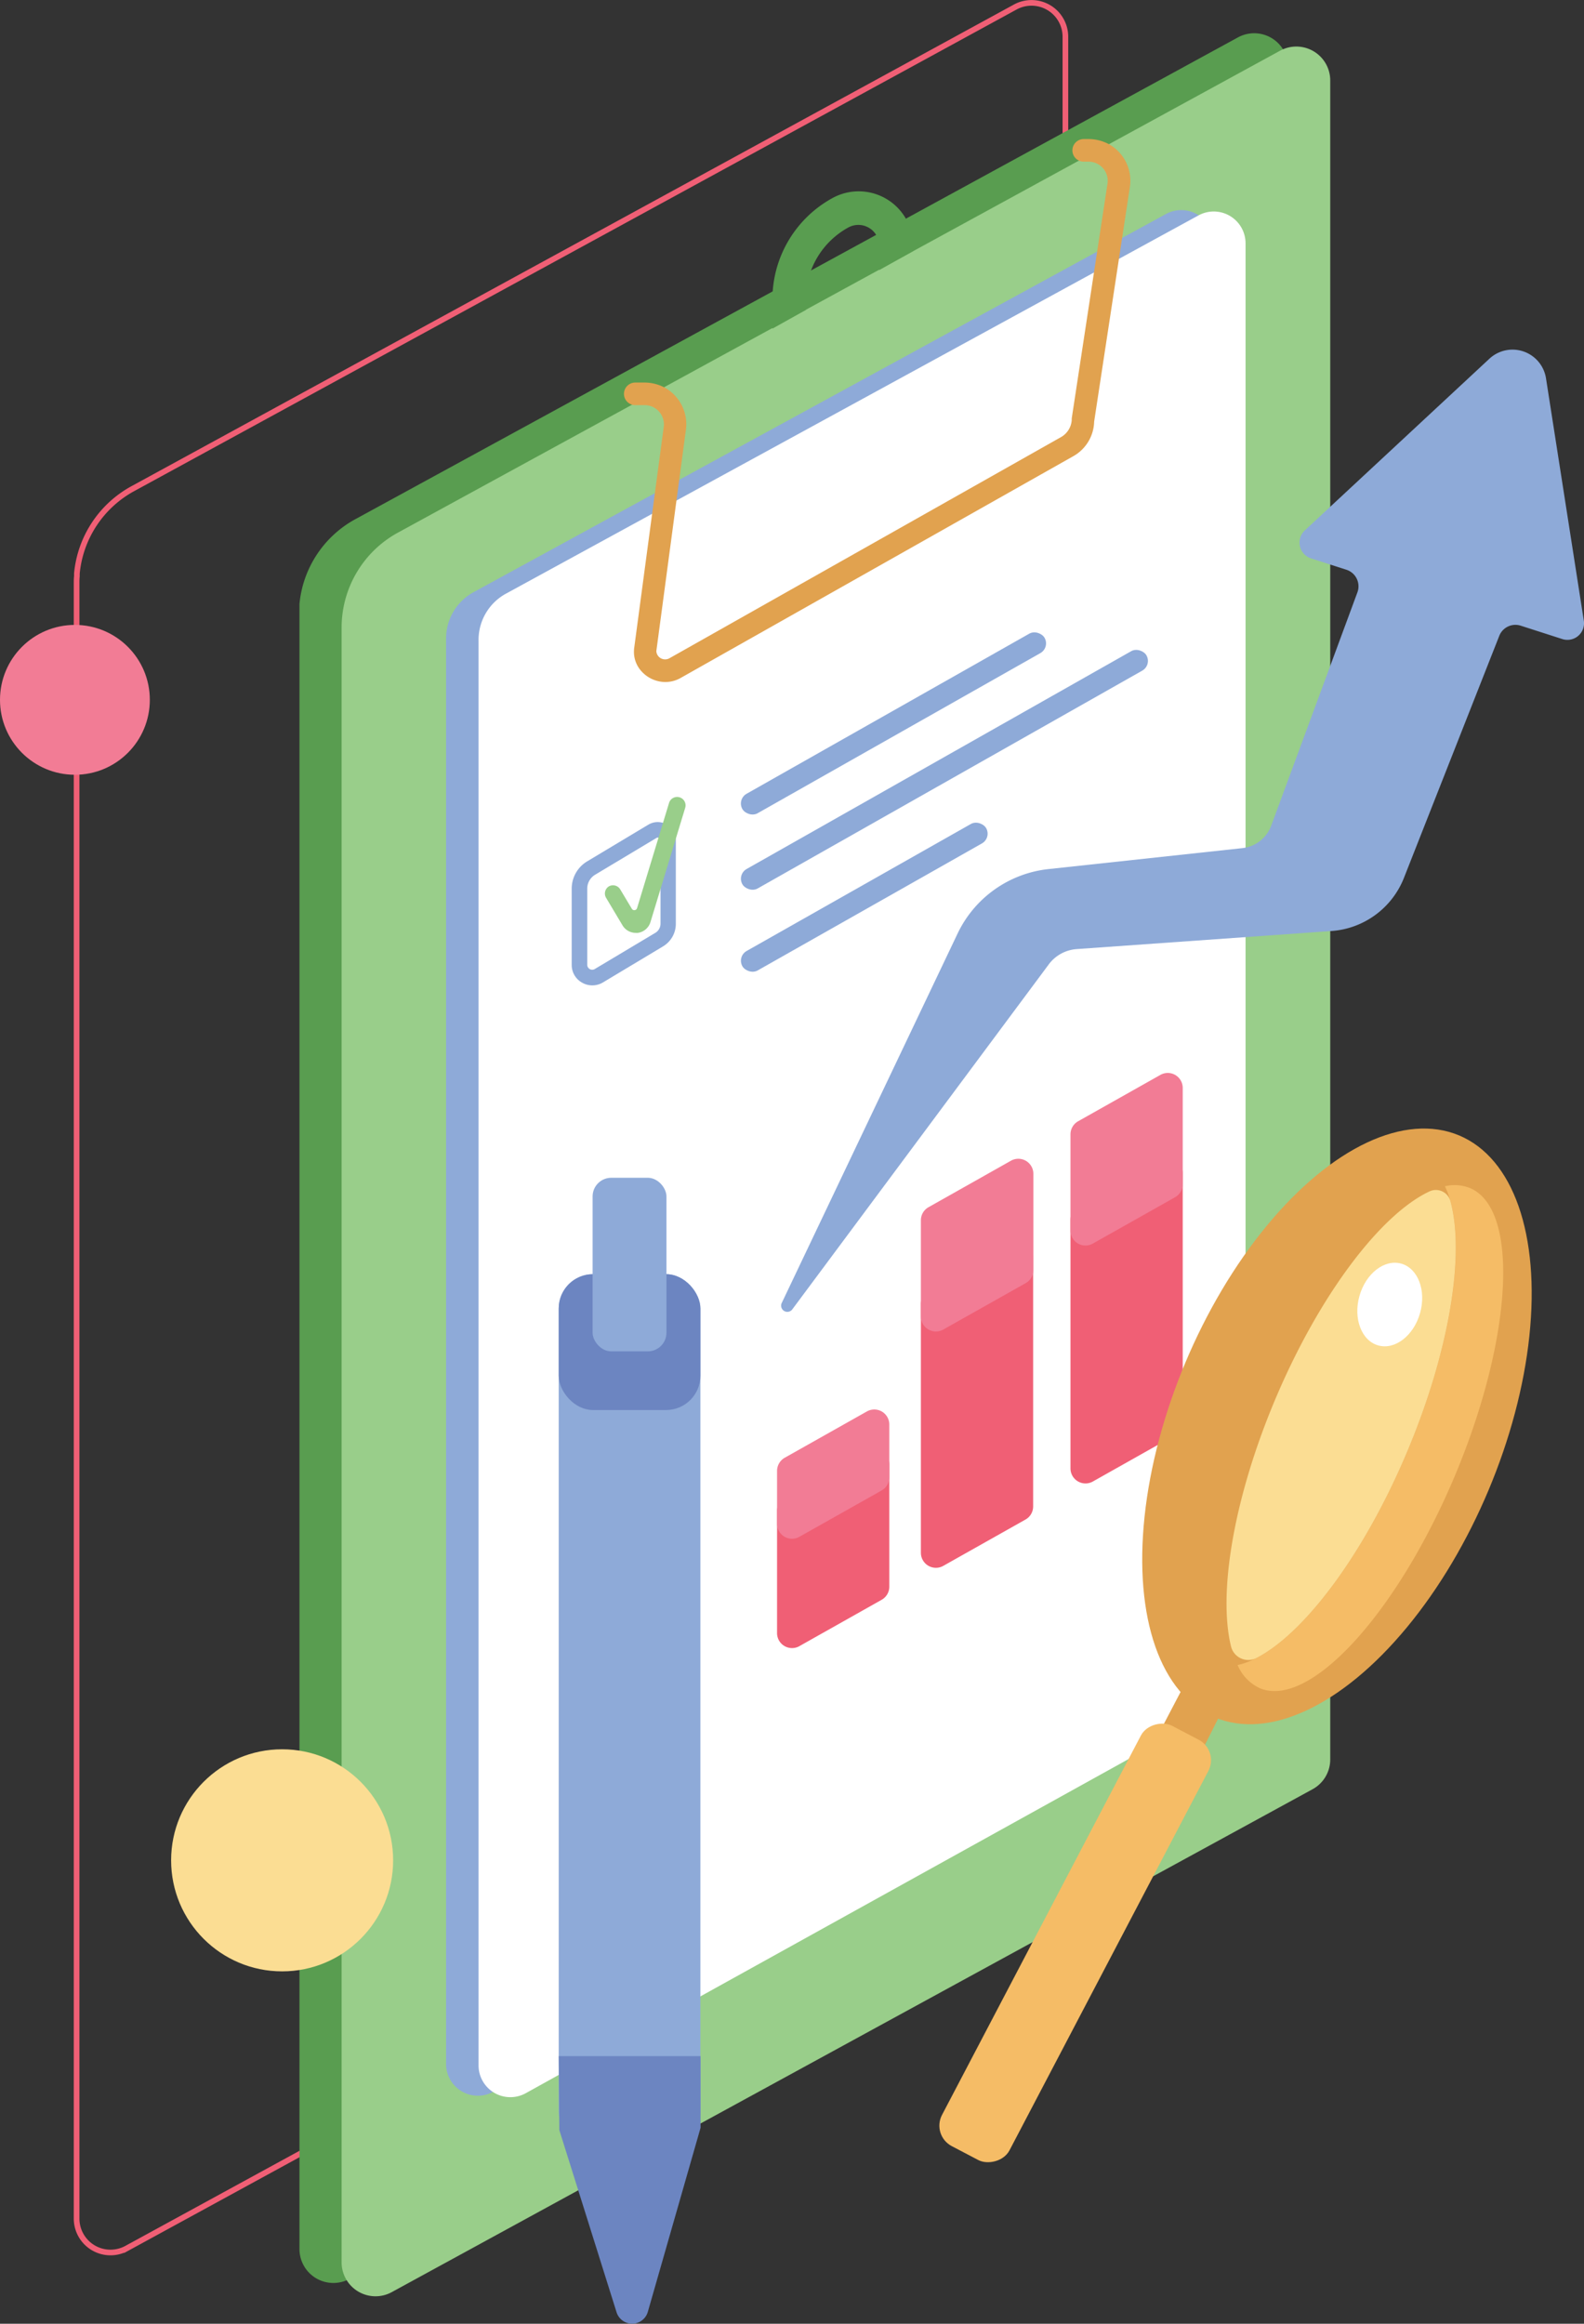 <svg id="Layer_1" data-name="Layer 1" xmlns="http://www.w3.org/2000/svg" width="280.39" height="411.23" viewBox="0 0 280.39 411.23"><rect x="0" y="0" width="280.39" height="411.23" fill="#333333" stroke="none"/><defs><style>.cls-1{fill:none;stroke:#f05f75;stroke-miterlimit:10;}.cls-2{fill:#599d50;}.cls-3{fill:#99ce8a;}.cls-4{fill:#8eaad8;}.cls-5{fill:#fff;}.cls-6{fill:#e1a24f;}.cls-7{fill:#6c85c1;}.cls-8{fill:#f05f75;}.cls-9{fill:#f27c95;}.cls-10{fill:#fbdd93;}.cls-11{fill:#f5bc66;}</style></defs><title>ni-evaluasi</title><path class="cls-1" d="M218.58,21.89V319a6,6,0,0,1-3.12,5.26l-163,89A6,6,0,0,1,43.55,408V118.71c0-.45,0-.9.05-1.34,0-.16,0-.33,0-.49a19.14,19.14,0,0,1,9.88-15L209.71,16.63A6,6,0,0,1,218.58,21.89Z" transform="translate(-29.99 -15.39)"/><path class="cls-2" d="M258,27.28V324.41a6,6,0,0,1-3.12,5.26l-163,89A6,6,0,0,1,83,413.42V124.09c0-.45,0-.9,0-1.34,0-.16,0-.32,0-.48a19.13,19.13,0,0,1,9.89-15L249.14,22A6,6,0,0,1,258,27.28Z" transform="translate(-29.99 -15.39)"/><path class="cls-3" d="M265.46,29.63V326.76a6,6,0,0,1-3.13,5.27l-163,89a6,6,0,0,1-8.87-5.26V126.44a19.16,19.16,0,0,1,10-16.81L256.59,24.36A6,6,0,0,1,265.46,29.63Z" transform="translate(-29.99 -15.39)"/><path class="cls-4" d="M244.72,58.2V311.63a5.63,5.63,0,0,1-2.9,4.93l-124.5,69a5.63,5.63,0,0,1-8.37-4.92V128.38a9.33,9.33,0,0,1,4.86-8.19L236.39,53.26A5.63,5.63,0,0,1,244.72,58.2Z" transform="translate(-29.99 -15.39)"/><path class="cls-5" d="M250.47,58.46V311.89a5.64,5.64,0,0,1-2.9,4.93l-124.51,69a5.63,5.63,0,0,1-8.36-4.93V128.63a9.32,9.32,0,0,1,4.85-8.18L242.14,53.51A5.63,5.63,0,0,1,250.47,58.46Z" transform="translate(-29.99 -15.39)"/><path class="cls-6" d="M147.75,136.09a5.74,5.74,0,0,1-4.37-2.09,5.07,5.07,0,0,1-1.16-3.61v-.1l5.26-39.35a3.4,3.4,0,0,0-3.37-3.85h-1.67a2,2,0,0,1-2-2h0a2,2,0,0,1,2-2h1.45a7.69,7.69,0,0,1,3.66.84,7.4,7.4,0,0,1,3.86,7.49l-5.24,39.2a1.54,1.54,0,0,0,.77,1.25,1.58,1.58,0,0,0,1.57,0l69.3-39.13a3.76,3.76,0,0,0,1.89-3l0-.3,6.35-41.66A3.39,3.39,0,0,0,222.72,44h-.9a2,2,0,0,1-2-2h0a2,2,0,0,1,2-2h.71a7.65,7.65,0,0,1,3.7.88A7.4,7.4,0,0,1,230,48.45L223.67,90A7.23,7.23,0,0,1,220,96.11l-69.53,39.26A5.54,5.54,0,0,1,147.75,136.09Z" transform="translate(-29.99 -15.39)"/><path class="cls-2" d="M172.67,70.22l-5.95,3.33V68.38a20.44,20.44,0,0,1,10.65-17.95,9.63,9.63,0,0,1,14.25,8.45v.95l-6,3.36V58.88a3.69,3.69,0,0,0-5.45-3.24,14.51,14.51,0,0,0-7.55,12.74Z" transform="translate(-29.99 -15.39)"/><rect class="cls-4" x="98.9" y="225.49" width="25.08" height="154.19" rx="6.07"/><path class="cls-7" d="M128.89,379.26H154v12.68l-9.34,32.59a2.89,2.89,0,0,1-5.53.06L129,392.35Z" transform="translate(-29.99 -15.39)"/><rect class="cls-7" x="98.9" y="225.49" width="25.08" height="24.04" rx="6.07"/><rect class="cls-4" x="104.9" y="208.43" width="13.07" height="30.72" rx="3.3"/><path class="cls-4" d="M134.82,189.77a3.61,3.61,0,0,1-1.79-.48,3.57,3.57,0,0,1-1.84-3.16V172.64a5.64,5.64,0,0,1,2.71-4.8l10.86-6.51a3.21,3.21,0,0,1,4.86,2.75v14.78a4.64,4.64,0,0,1-2.25,4h0l-10.68,6.41A3.66,3.66,0,0,1,134.82,189.77Zm11.59-26.15a.43.43,0,0,0-.23.07l-10.86,6.51a2.87,2.87,0,0,0-1.38,2.44v13.49a.88.88,0,0,0,1.33.75L146,180.47a1.89,1.89,0,0,0,.91-1.61V164.08a.41.41,0,0,0-.23-.39A.44.44,0,0,0,146.41,163.62Z" transform="translate(-29.99 -15.39)"/><path class="cls-3" d="M142.53,180.48a2.74,2.74,0,0,1-2.37-1.37l-2.9-4.86a1.49,1.49,0,0,1,.51-2h0a1.49,1.49,0,0,1,2,.52l2.06,3.44a.51.51,0,0,0,.93-.11l5.66-18.61a1.49,1.49,0,0,1,1.86-1h0a1.49,1.49,0,0,1,1,1.86l-6.15,20.22a2.73,2.73,0,0,1-2.31,1.92Zm.19-2.88h0Z" transform="translate(-29.99 -15.39)"/><line class="cls-4" x1="131.41" y1="143.17" x2="184.92" y2="112.87"/><rect class="cls-4" x="157.41" y="141.43" width="61.48" height="3.96" rx="1.98" transform="translate(-76.23 95.94) rotate(-29.52)"/><line class="cls-4" x1="131.41" y1="171" x2="174.56" y2="146.57"/><rect class="cls-4" x="158.19" y="172.19" width="49.59" height="3.96" rx="1.98" transform="translate(-92.06 97.38) rotate(-29.52)"/><line class="cls-4" x1="131.41" y1="156.5" x2="202.94" y2="116"/><rect class="cls-4" x="156.07" y="149.65" width="82.2" height="3.96" rx="1.98" transform="translate(-79.11 101.44) rotate(-29.52)"/><path class="cls-8" d="M186.06,298.5l-14.52,8.18a2.65,2.65,0,0,1-4-2.31V282.75a2.67,2.67,0,0,1,1.35-2.32l14.52-8.18a2.66,2.66,0,0,1,4,2.32v21.62A2.66,2.66,0,0,1,186.06,298.5Z" transform="translate(-29.99 -15.39)"/><path class="cls-9" d="M186.06,279.15l-14.52,8.18a2.65,2.65,0,0,1-4-2.31v-9.33a2.68,2.68,0,0,1,1.35-2.32l14.52-8.18a2.66,2.66,0,0,1,4,2.32v9.32A2.67,2.67,0,0,1,186.06,279.15Z" transform="translate(-29.99 -15.39)"/><path class="cls-8" d="M211.52,284.3,197,292.48a2.66,2.66,0,0,1-4-2.31v-44a2.65,2.65,0,0,1,1.36-2.31l14.51-8.19a2.67,2.67,0,0,1,4,2.32v44A2.65,2.65,0,0,1,211.52,284.3Z" transform="translate(-29.99 -15.39)"/><path class="cls-9" d="M211.52,242.48,197,250.66a2.66,2.66,0,0,1-4-2.32v-17A2.65,2.65,0,0,1,194.4,229l14.51-8.18a2.66,2.66,0,0,1,4,2.31v17A2.67,2.67,0,0,1,211.52,242.48Z" transform="translate(-29.99 -15.39)"/><path class="cls-8" d="M238,269.37l-14.52,8.18a2.66,2.66,0,0,1-4-2.32v-44a2.66,2.66,0,0,1,1.35-2.31l14.52-8.18a2.65,2.65,0,0,1,4,2.31v44A2.68,2.68,0,0,1,238,269.37Z" transform="translate(-29.99 -15.39)"/><path class="cls-9" d="M238,227.26l-14.52,8.18a2.65,2.65,0,0,1-4-2.31v-17a2.66,2.66,0,0,1,1.35-2.31l14.52-8.18a2.65,2.65,0,0,1,4,2.31v17A2.66,2.66,0,0,1,238,227.26Z" transform="translate(-29.99 -15.39)"/><path class="cls-4" d="M310.35,125.25l-6.7-42.93a6,6,0,0,0-10-3.46L261,109.22a2.94,2.94,0,0,0,1.1,5l6.23,2a3.08,3.08,0,0,1,1.94,4l-15.25,41.26a6.14,6.14,0,0,1-5.08,4L215.5,169.2a20.22,20.22,0,0,0-16,11.39l-31.1,65.32a1.1,1.1,0,0,0,1.88,1.14l45.36-61a6.75,6.75,0,0,1,4.93-2.7l45.11-3.2a14.91,14.91,0,0,0,12.83-9.41l16.87-42.82a3.07,3.07,0,0,1,3.81-1.8l7.37,2.37A2.94,2.94,0,0,0,310.35,125.25Z" transform="translate(-29.99 -15.39)"/><circle class="cls-10" cx="49.94" cy="329.22" r="19.65"/><circle class="cls-9" cx="13.26" cy="123.85" r="13.26"/><ellipse class="cls-6" cx="266.65" cy="267.82" rx="55.85" ry="29.11" transform="translate(-113.54 394.52) rotate(-67.21)"/><path class="cls-6" d="M238.82,315.1l-11,21,7.62,3.7,10.67-21.26a3.77,3.77,0,0,0-1.52-5l-.14-.08A4.11,4.11,0,0,0,238.82,315.1Z" transform="translate(-29.99 -15.39)"/><rect class="cls-11" x="178.32" y="352.46" width="83.99" height="13.49" rx="4.09" transform="translate(-230.11 372.15) rotate(-62.33)"/><path class="cls-11" d="M287.51,276.59C277.23,301,261.79,317.84,253,314.15a7.87,7.87,0,0,1-3.94-4.1c8.94-1.91,21.39-17.14,30.08-37.87,8.3-19.78,10.68-38.48,6.62-46.86a7.39,7.39,0,0,1,4.42.31C299,229.33,297.78,252.13,287.51,276.59Z" transform="translate(-29.99 -15.39)"/><path class="cls-10" d="M279.13,272.18c-7.65,18.24-18.21,32.23-26.72,36.62a3.15,3.15,0,0,1-4.52-2.07c-2.28-9.41.43-26.06,7.76-43.52,7.88-18.74,18.8-33,27.43-37a2.66,2.66,0,0,1,3.64,1.7C289.31,237.21,286.66,254.25,279.13,272.18Z" transform="translate(-29.99 -15.39)"/><ellipse class="cls-5" cx="276.87" cy="245.73" rx="7.54" ry="5.59" transform="matrix(0.27, -0.96, 0.96, 0.27, -64.65, 430.31)"/></svg>